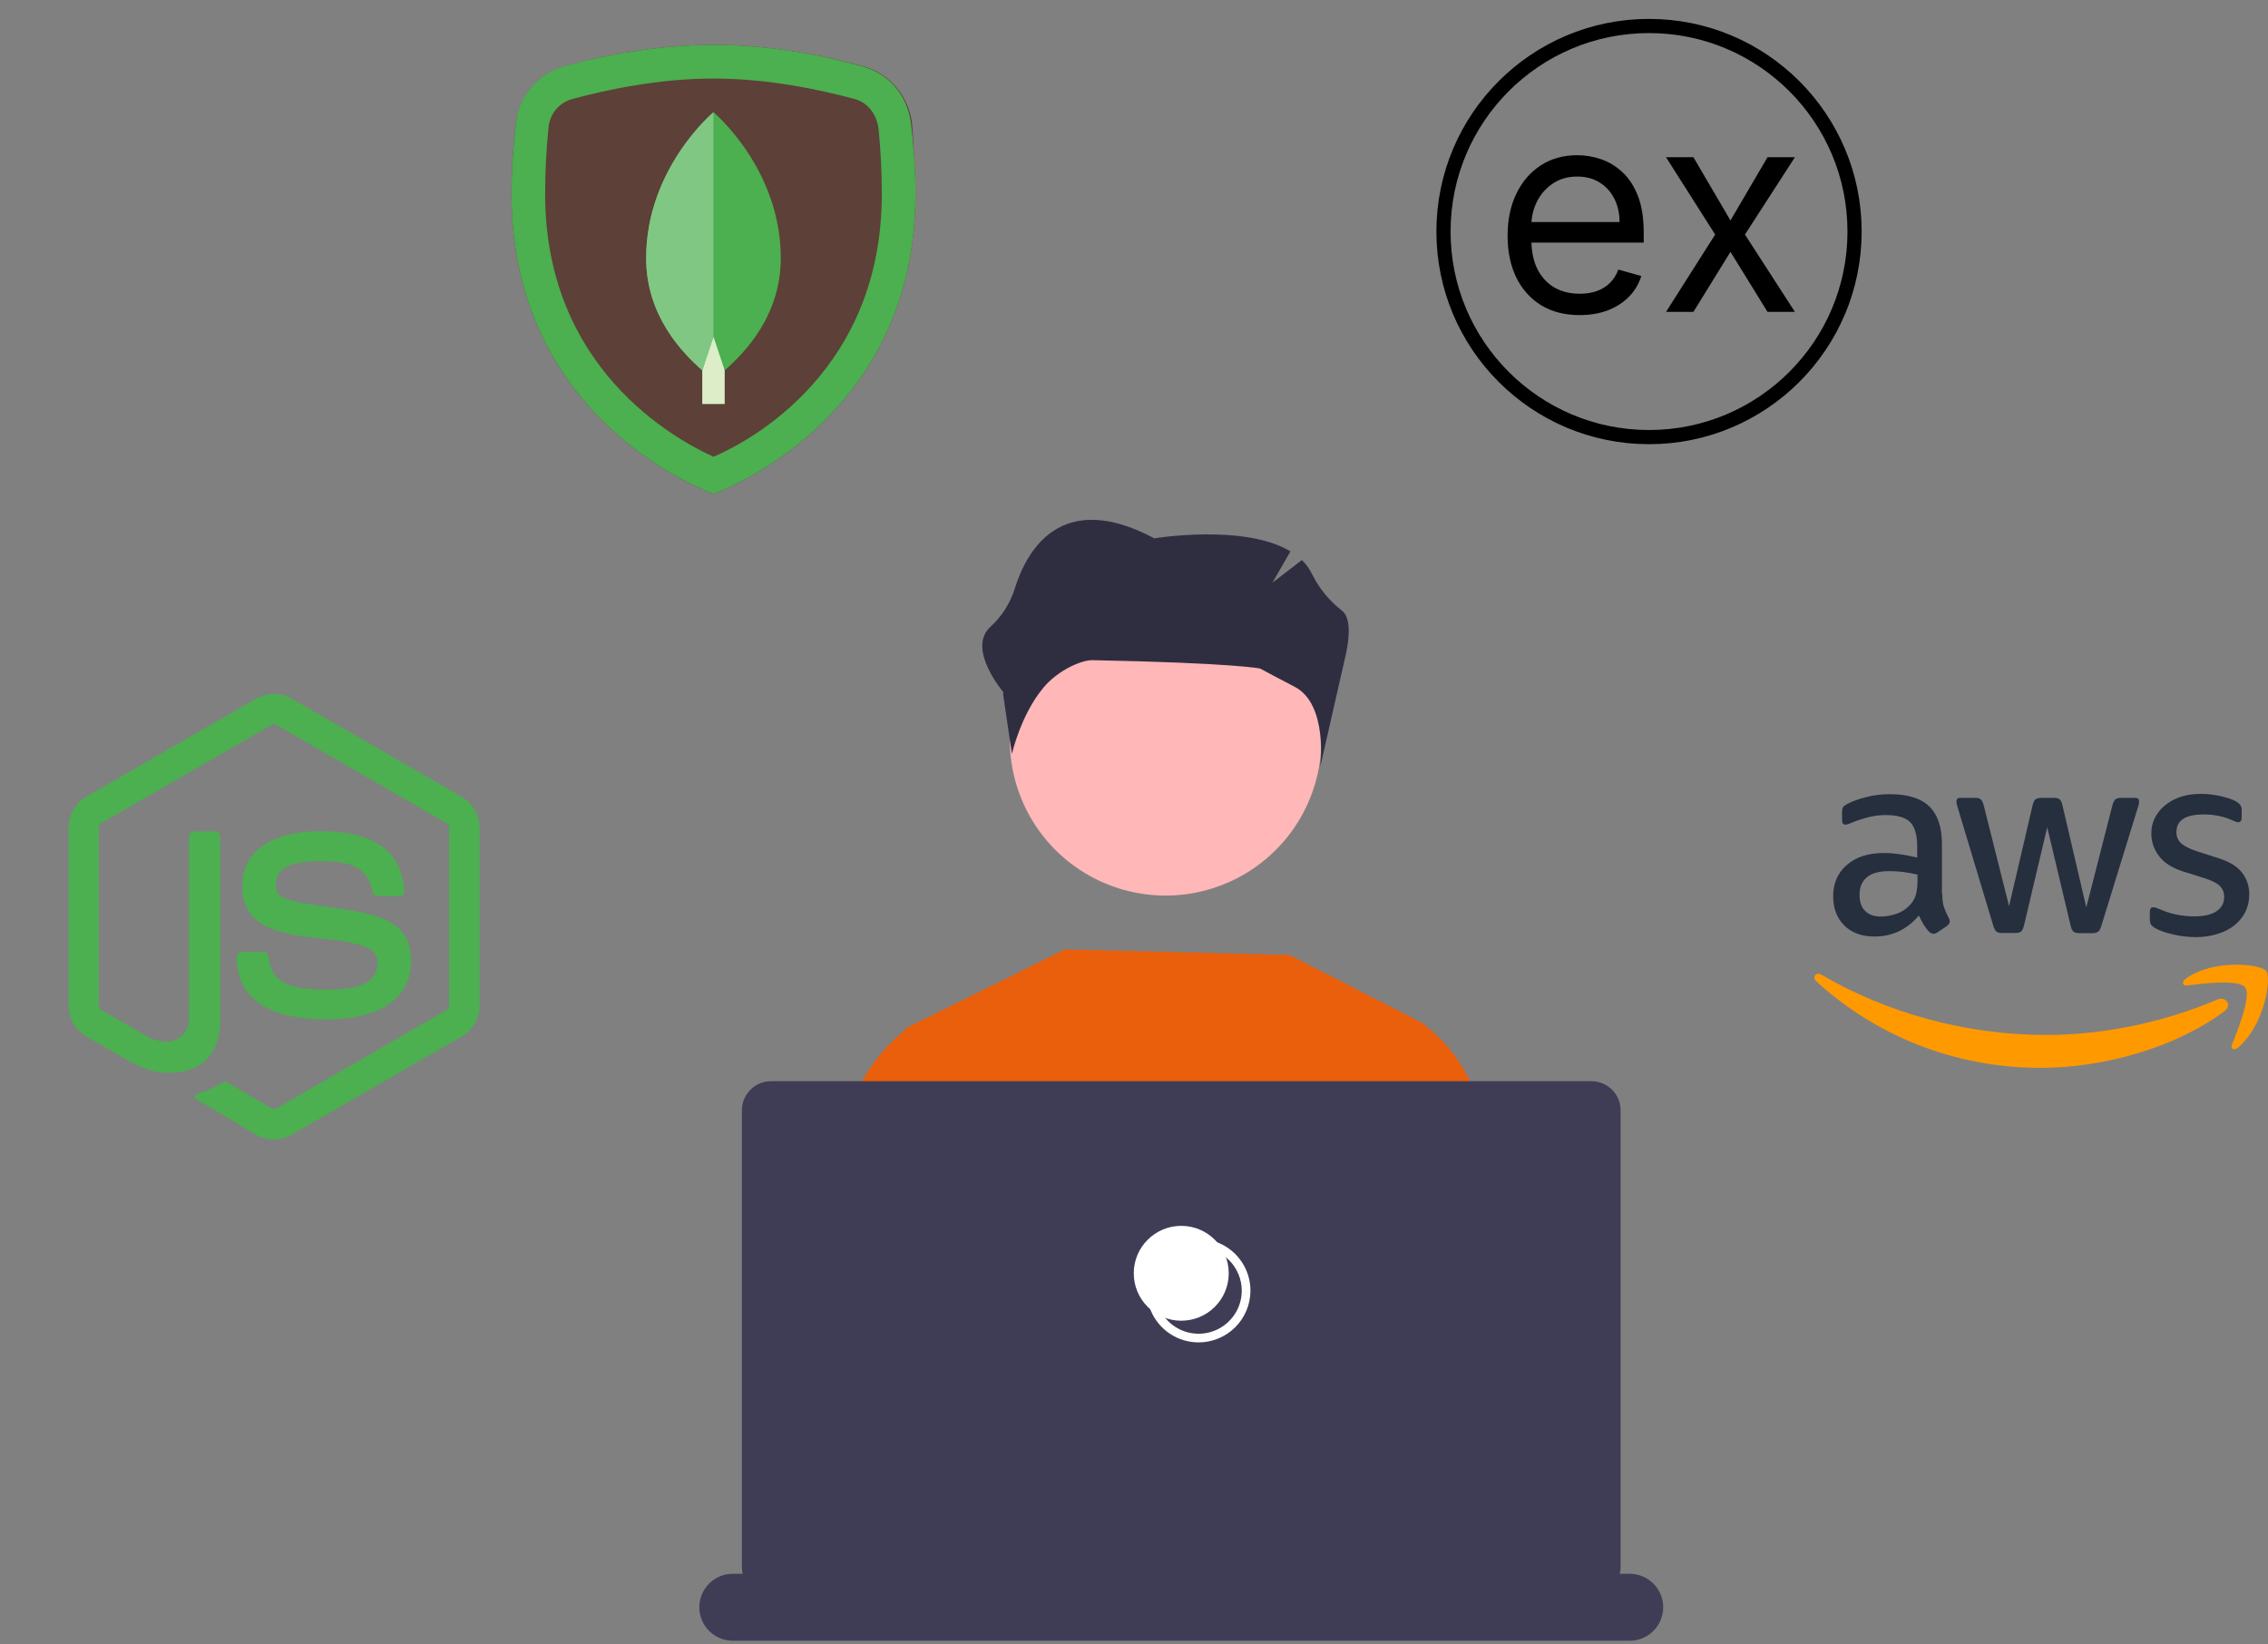 <svg width="240" height="174" viewBox="0 0 240 174" fill="none" xmlns="http://www.w3.org/2000/svg">
<rect x="0" y="0" width="240" height="174" fill="#808080" stroke="none"/>
<path d="M105.048 147.205L96.118 113.483L95.085 109.59L96.054 108.691L112.697 100.456L136.478 101.048L150.44 108.207L150.515 113.483L151.204 161.021L153.99 172.689H102.909L106.875 154.106L105.048 147.205Z" fill="#EA5F0B"/>
<path d="M163.791 172.689H150.479L146.804 146.184L147.766 113.483L147.899 109.035L150.44 108.206C152.355 109.604 153.938 111.405 155.077 113.483C156.71 116.322 158.067 120.391 157.729 125.862C157.729 125.862 158.031 132.321 157.744 136.623C157.546 139.563 160.981 158.142 163.791 172.689Z" fill="#EA5F0B"/>
<path d="M105.095 146.868L105.048 147.205L101.516 172.689H86.209C87.436 158.25 88.879 140.197 88.685 137.304C88.398 133.006 88.699 126.543 88.699 126.543C88.333 120.617 89.959 116.344 91.765 113.483C92.673 112.029 93.792 110.717 95.085 109.59C95.371 109.339 95.673 109.105 95.989 108.891L98.53 109.716L99.194 113.483L105.095 146.868Z" fill="#EA5F0B"/>
<path d="M106.859 78.297C106.859 81.553 107.826 84.737 109.637 87.444C111.449 90.152 114.023 92.262 117.036 93.508C120.048 94.755 123.363 95.081 126.56 94.445C129.758 93.81 132.696 92.242 135.001 89.939C137.307 87.637 138.877 84.703 139.513 81.509C140.149 78.315 139.822 75.004 138.575 71.996C137.327 68.987 135.214 66.416 132.503 64.606C129.792 62.797 126.605 61.832 123.344 61.832C118.983 61.821 114.796 63.541 111.705 66.613C108.613 69.686 106.87 73.859 106.859 78.215C106.859 78.242 106.859 78.269 106.859 78.297Z" fill="#FFB7B7"/>
<path d="M176 170.064C176 171.004 175.626 171.905 174.961 172.569C174.296 173.234 173.393 173.607 172.452 173.607H77.548C76.607 173.607 75.704 173.234 75.039 172.569C74.374 171.905 74 171.004 74 170.064C74 169.124 74.374 168.223 75.039 167.558C75.704 166.893 76.607 166.52 77.548 166.52H78.601C78.541 166.309 78.51 166.091 78.508 165.871V117.479C78.508 116.662 78.833 115.88 79.41 115.302C79.988 114.725 80.772 114.401 81.589 114.401H168.411C169.228 114.401 170.012 114.725 170.59 115.302C171.167 115.88 171.492 116.662 171.492 117.478V165.871C171.492 166.091 171.461 166.309 171.399 166.52H172.452C172.918 166.52 173.379 166.612 173.81 166.79C174.24 166.968 174.631 167.229 174.961 167.558C175.29 167.887 175.552 168.278 175.73 168.708C175.908 169.138 176 169.598 176 170.064Z" fill="#3F3D56"/>
<path d="M126.838 142.04C125.753 142.04 124.693 141.719 123.791 141.117C122.889 140.515 122.186 139.659 121.771 138.659C121.356 137.658 121.247 136.556 121.459 135.494C121.671 134.431 122.193 133.455 122.96 132.689C123.727 131.923 124.704 131.401 125.768 131.19C126.832 130.979 127.935 131.087 128.937 131.502C129.939 131.916 130.795 132.618 131.398 133.519C132.001 134.42 132.322 135.479 132.322 136.562C132.321 138.015 131.742 139.407 130.714 140.434C129.686 141.461 128.292 142.038 126.838 142.04ZM126.838 132.003C125.935 132.003 125.052 132.27 124.302 132.771C123.551 133.272 122.966 133.984 122.62 134.817C122.275 135.651 122.184 136.567 122.36 137.452C122.537 138.337 122.971 139.149 123.61 139.787C124.248 140.424 125.062 140.859 125.947 141.035C126.833 141.21 127.751 141.12 128.585 140.775C129.419 140.43 130.132 139.845 130.634 139.096C131.136 138.346 131.403 137.464 131.403 136.562C131.402 135.353 130.92 134.194 130.065 133.34C129.209 132.485 128.048 132.004 126.838 132.003Z" fill="white"/>
<path d="M125 139.745C127.775 139.745 130.025 137.499 130.025 134.727C130.025 131.955 127.775 129.708 125 129.708C122.225 129.708 119.975 131.955 119.975 134.727C119.975 137.499 122.225 139.745 125 139.745Z" fill="white"/>
<path d="M142.018 64.62C140.689 63.595 139.609 62.283 138.857 60.784C138.589 60.214 138.219 59.697 137.766 59.26L134.649 61.654L136.554 58.34C131.675 55.395 122.148 56.959 122.148 56.959C112.237 51.688 108.598 58.268 107.329 62.441C106.827 63.95 105.94 65.305 104.757 66.37C102.312 68.698 106.162 73.227 106.162 73.227V73.547L107.081 79.781C107.081 79.781 108 75.65 110.425 72.748C111.954 70.918 114.442 69.831 115.598 69.853C130.513 70.144 133.337 70.734 133.337 70.734C133.337 70.734 135.863 72.089 136.978 72.658C140.582 74.497 139.703 81.157 139.703 81.157L142.396 69.337C143.017 66.471 142.672 65.156 142.018 64.62Z" fill="#2F2E41"/>
<path d="M28.989 73.438C28.328 73.438 27.666 73.6 27.096 73.926L9.133 84.295C7.973 84.965 7.25 86.235 7.25 87.576V106.388C7.25 107.748 7.973 108.999 9.133 109.67L13.849 112.389C16.132 113.512 16.947 113.511 17.98 113.511C21.369 113.511 23.308 111.463 23.308 107.91V88.5C23.308 88.21 23.074 87.973 22.784 87.973H20.518C20.21 87.973 19.991 88.21 19.991 88.5V107.893C19.991 109.488 18.343 111.046 15.679 109.723L10.748 106.877C10.566 106.786 10.457 106.588 10.457 106.388V87.594C10.457 87.377 10.566 87.193 10.748 87.084L28.71 76.719C28.873 76.61 29.091 76.61 29.273 76.719L47.235 87.084C47.416 87.193 47.525 87.377 47.525 87.576V106.388C47.525 106.588 47.416 106.786 47.252 106.877L29.273 117.263C29.11 117.354 28.873 117.354 28.71 117.263L24.086 114.527C23.959 114.436 23.781 114.419 23.654 114.491C22.368 115.216 22.132 115.306 20.936 115.723C20.646 115.814 20.192 115.995 21.099 116.502L27.096 120.056C27.675 120.383 28.33 120.562 28.982 120.562C29.653 120.562 30.303 120.383 30.883 120.056L48.867 109.67C50.027 108.999 50.75 107.748 50.75 106.388V87.594C50.75 86.235 50.027 84.983 48.867 84.312L30.883 73.926C30.312 73.6 29.651 73.438 28.989 73.438ZM33.822 87.948C28.692 87.948 25.63 90.122 25.63 93.747C25.63 97.68 28.672 98.766 33.602 99.255C39.493 99.835 39.946 100.708 39.946 101.868C39.946 103.861 38.335 104.714 34.547 104.714C29.78 104.714 28.728 103.516 28.384 101.16C28.348 100.906 28.132 100.724 27.878 100.724H25.538C25.248 100.724 25.032 100.962 25.032 101.234C25.032 104.261 26.681 107.864 34.547 107.864C40.239 107.864 43.5 105.62 43.5 101.705C43.5 97.826 40.871 96.791 35.361 96.048C29.761 95.323 29.198 94.942 29.198 93.637C29.198 92.549 29.689 91.12 33.822 91.12C37.501 91.12 38.878 91.915 39.44 94.398C39.494 94.634 39.692 94.816 39.946 94.816H42.286C42.431 94.816 42.556 94.744 42.665 94.635C42.755 94.545 42.81 94.398 42.792 94.235C42.429 89.958 39.585 87.948 33.822 87.948Z" fill="#4CAF50"/>
<path d="M96.875 20.544C96.875 44.888 75.5 52.25 75.5 52.25C75.5 52.25 54.125 44.888 54.125 20.544C54.125 17.575 54.362 15.081 54.6 13.062C54.956 10.094 56.975 7.719 59.825 7.006C63.506 5.938 69.325 4.75 75.5 4.75C81.675 4.75 87.494 5.938 91.294 7.006C94.144 7.719 96.162 10.213 96.519 13.062C96.638 15.081 96.875 17.694 96.875 20.544Z" fill="#5D4037"/>
<path d="M75.5 8.312C81.319 8.312 86.781 9.5 90.344 10.45C91.769 10.806 92.719 11.994 92.956 13.537C93.194 15.794 93.312 18.169 93.312 20.544C93.312 39.069 79.656 46.55 75.5 48.331C71.344 46.431 57.688 38.95 57.688 20.544C57.688 18.169 57.806 15.794 58.044 13.537C58.163 11.994 59.231 10.806 60.656 10.45C64.219 9.5 69.681 8.312 75.5 8.312ZM75.5 4.75C69.325 4.75 63.506 5.938 59.706 7.006C56.975 7.719 54.837 10.213 54.6 13.062C54.362 15.081 54.125 17.694 54.125 20.544C54.125 44.888 75.5 52.25 75.5 52.25C75.5 52.25 96.875 44.888 96.875 20.544C96.875 17.575 96.638 15.081 96.4 13.062C96.044 10.094 94.025 7.719 91.175 7.006C87.494 5.938 81.675 4.75 75.5 4.75Z" fill="#4CAF50"/>
<path d="M74.312 33.25H76.688V42.75H74.312V33.25Z" fill="#DCEDC8"/>
<path d="M75.5 11.875C75.5 11.875 68.375 17.812 68.375 27.312C68.375 33.487 72.294 37.406 74.312 39.188L75.5 35.625L76.688 39.188C78.706 37.406 82.625 33.487 82.625 27.312C82.625 17.812 75.5 11.875 75.5 11.875Z" fill="#4CAF50"/>
<path d="M75.5 11.875C75.5 11.875 68.375 17.812 68.375 27.312C68.375 33.487 72.294 37.406 74.312 39.188L75.5 35.625V11.875Z" fill="#81C784"/>
<circle cx="174.5" cy="24.5" r="21.75" stroke="black" stroke-width="1.5"/>
<path d="M167.162 33.341C165.585 33.341 164.225 32.993 163.082 32.297C161.945 31.594 161.068 30.614 160.45 29.357C159.839 28.092 159.534 26.622 159.534 24.946C159.534 23.27 159.839 21.793 160.45 20.514C161.068 19.229 161.928 18.227 163.028 17.51C164.136 16.785 165.429 16.423 166.906 16.423C167.759 16.423 168.6 16.565 169.431 16.849C170.262 17.134 171.018 17.595 171.7 18.234C172.382 18.866 172.925 19.704 173.33 20.749C173.735 21.793 173.938 23.078 173.938 24.605V25.671H161.324V23.497H171.381C171.381 22.574 171.196 21.75 170.827 21.026C170.464 20.301 169.946 19.729 169.271 19.31C168.604 18.891 167.815 18.682 166.906 18.682C165.905 18.682 165.038 18.93 164.307 19.428C163.582 19.918 163.025 20.557 162.634 21.345C162.244 22.134 162.048 22.979 162.048 23.881V25.329C162.048 26.565 162.261 27.613 162.688 28.472C163.121 29.325 163.721 29.974 164.488 30.422C165.255 30.862 166.146 31.082 167.162 31.082C167.822 31.082 168.419 30.99 168.952 30.805C169.491 30.614 169.957 30.329 170.347 29.953C170.738 29.57 171.04 29.094 171.253 28.526L173.682 29.207C173.426 30.031 172.996 30.756 172.393 31.381C171.789 31.999 171.043 32.481 170.156 32.83C169.268 33.17 168.27 33.341 167.162 33.341ZM179.198 16.636L183.118 23.327L187.039 16.636H189.936L184.652 24.818L189.936 33H187.039L183.118 26.651L179.198 33H176.3L181.499 24.818L176.3 16.636H179.198Z" fill="black"/>
<g clip-path="url(#clip0_30_182)">
<path d="M205.527 94.529C205.527 95.126 205.591 95.609 205.703 95.964C205.831 96.319 205.99 96.706 206.214 97.125C206.294 97.254 206.326 97.383 206.326 97.496C206.326 97.657 206.23 97.818 206.023 97.98L205.017 98.657C204.873 98.754 204.73 98.802 204.602 98.802C204.442 98.802 204.283 98.721 204.123 98.576C203.899 98.334 203.708 98.076 203.548 97.818C203.388 97.544 203.229 97.238 203.053 96.867C201.808 98.35 200.243 99.092 198.359 99.092C197.018 99.092 195.948 98.705 195.166 97.931C194.384 97.157 193.985 96.125 193.985 94.835C193.985 93.465 194.464 92.352 195.438 91.514C196.412 90.676 197.705 90.256 199.349 90.256C199.892 90.256 200.451 90.304 201.041 90.385C201.631 90.466 202.238 90.595 202.877 90.74V89.563C202.877 88.338 202.622 87.483 202.127 86.983C201.616 86.483 200.754 86.241 199.525 86.241C198.966 86.241 198.392 86.305 197.801 86.451C197.21 86.596 196.636 86.773 196.077 86.999C195.822 87.112 195.63 87.176 195.518 87.209C195.406 87.241 195.326 87.257 195.263 87.257C195.039 87.257 194.928 87.096 194.928 86.757V85.967C194.928 85.709 194.96 85.516 195.04 85.403C195.12 85.29 195.264 85.177 195.487 85.064C196.046 84.774 196.716 84.532 197.499 84.338C198.281 84.128 199.111 84.032 199.989 84.032C201.889 84.032 203.278 84.467 204.172 85.338C205.05 86.209 205.497 87.531 205.497 89.304V94.528H205.527V94.529ZM199.045 96.979C199.572 96.979 200.115 96.882 200.689 96.689C201.264 96.496 201.775 96.141 202.206 95.657C202.461 95.351 202.653 95.012 202.749 94.625C202.845 94.238 202.909 93.77 202.909 93.222V92.545C202.446 92.432 201.951 92.335 201.44 92.271C200.929 92.207 200.434 92.174 199.939 92.174C198.869 92.174 198.087 92.384 197.56 92.819C197.033 93.254 196.778 93.867 196.778 94.673C196.778 95.431 196.97 95.995 197.369 96.382C197.752 96.786 198.311 96.979 199.045 96.979ZM211.865 98.721C211.578 98.721 211.386 98.673 211.258 98.56C211.13 98.463 211.019 98.238 210.923 97.931L207.171 85.468C207.075 85.146 207.027 84.936 207.027 84.823C207.027 84.565 207.155 84.42 207.41 84.42H208.975C209.278 84.42 209.486 84.468 209.598 84.581C209.726 84.678 209.821 84.903 209.917 85.21L212.599 95.884L215.089 85.21C215.169 84.888 215.265 84.678 215.392 84.581C215.52 84.484 215.743 84.42 216.031 84.42H217.308C217.611 84.42 217.819 84.468 217.947 84.581C218.075 84.678 218.186 84.903 218.25 85.21L220.772 96.013L223.534 85.21C223.63 84.888 223.742 84.678 223.853 84.581C223.981 84.484 224.188 84.42 224.476 84.42H225.961C226.216 84.42 226.36 84.549 226.36 84.823C226.36 84.904 226.344 84.984 226.328 85.081C226.312 85.178 226.28 85.307 226.216 85.484L222.369 97.947C222.273 98.269 222.161 98.479 222.034 98.576C221.907 98.673 221.699 98.737 221.427 98.737H220.054C219.751 98.737 219.543 98.689 219.415 98.576C219.287 98.463 219.176 98.254 219.112 97.931L216.638 87.531L214.18 97.915C214.1 98.237 214.004 98.447 213.877 98.56C213.749 98.673 213.526 98.721 213.238 98.721H211.865ZM232.379 99.156C231.549 99.156 230.719 99.059 229.921 98.866C229.123 98.673 228.5 98.463 228.085 98.221C227.83 98.076 227.654 97.915 227.59 97.77C227.526 97.625 227.494 97.464 227.494 97.319V96.497C227.494 96.158 227.622 95.997 227.861 95.997C227.957 95.997 228.053 96.013 228.148 96.045C228.244 96.077 228.387 96.142 228.547 96.206C229.09 96.448 229.68 96.641 230.303 96.77C230.942 96.899 231.564 96.963 232.203 96.963C233.209 96.963 233.991 96.786 234.534 96.431C235.077 96.076 235.364 95.56 235.364 94.899C235.364 94.448 235.22 94.077 234.933 93.77C234.646 93.464 234.103 93.19 233.321 92.932L231.006 92.206C229.841 91.835 228.979 91.287 228.452 90.561C227.925 89.852 227.654 89.062 227.654 88.223C227.654 87.546 227.798 86.949 228.085 86.433C228.372 85.917 228.756 85.466 229.234 85.111C229.713 84.74 230.256 84.466 230.894 84.273C231.533 84.081 232.203 84 232.906 84C233.257 84 233.624 84.016 233.976 84.064C234.343 84.112 234.678 84.177 235.014 84.241C235.333 84.322 235.637 84.402 235.924 84.499C236.211 84.596 236.435 84.692 236.595 84.789C236.819 84.918 236.978 85.047 237.074 85.192C237.17 85.321 237.218 85.498 237.218 85.724V86.482C237.218 86.821 237.09 86.998 236.851 86.998C236.723 86.998 236.516 86.934 236.244 86.805C235.334 86.386 234.312 86.176 233.179 86.176C232.269 86.176 231.551 86.321 231.056 86.627C230.561 86.933 230.306 87.401 230.306 88.062C230.306 88.513 230.466 88.9 230.785 89.207C231.104 89.513 231.695 89.82 232.541 90.094L234.808 90.82C235.957 91.191 236.788 91.707 237.282 92.368C237.776 93.029 238.016 93.787 238.016 94.625C238.016 95.318 237.872 95.947 237.601 96.495C237.314 97.043 236.93 97.527 236.436 97.914C235.941 98.317 235.35 98.607 234.664 98.817C233.943 99.043 233.193 99.156 232.379 99.156Z" fill="#252F3E"/>
<path d="M235.396 106.992C230.144 110.91 222.513 112.99 215.951 112.99C206.756 112.99 198.47 109.556 192.212 103.848C191.717 103.397 192.164 102.784 192.755 103.139C199.524 107.105 207.873 109.508 216.51 109.508C222.337 109.508 228.739 108.283 234.629 105.767C235.508 105.364 236.258 106.347 235.396 106.992ZM237.583 104.477C236.912 103.606 233.145 104.058 231.437 104.267C230.926 104.331 230.846 103.88 231.309 103.541C234.31 101.413 239.243 102.025 239.818 102.735C240.393 103.461 239.658 108.443 236.849 110.829C236.418 111.2 236.003 111.006 236.194 110.523C236.833 108.927 238.254 105.331 237.583 104.477Z" fill="#FF9900"/>
</g>
<defs>
<clipPath id="clip0_30_182">
<rect width="48" height="48" fill="white" transform="translate(192 73)"/>
</clipPath>
</defs>
</svg>

